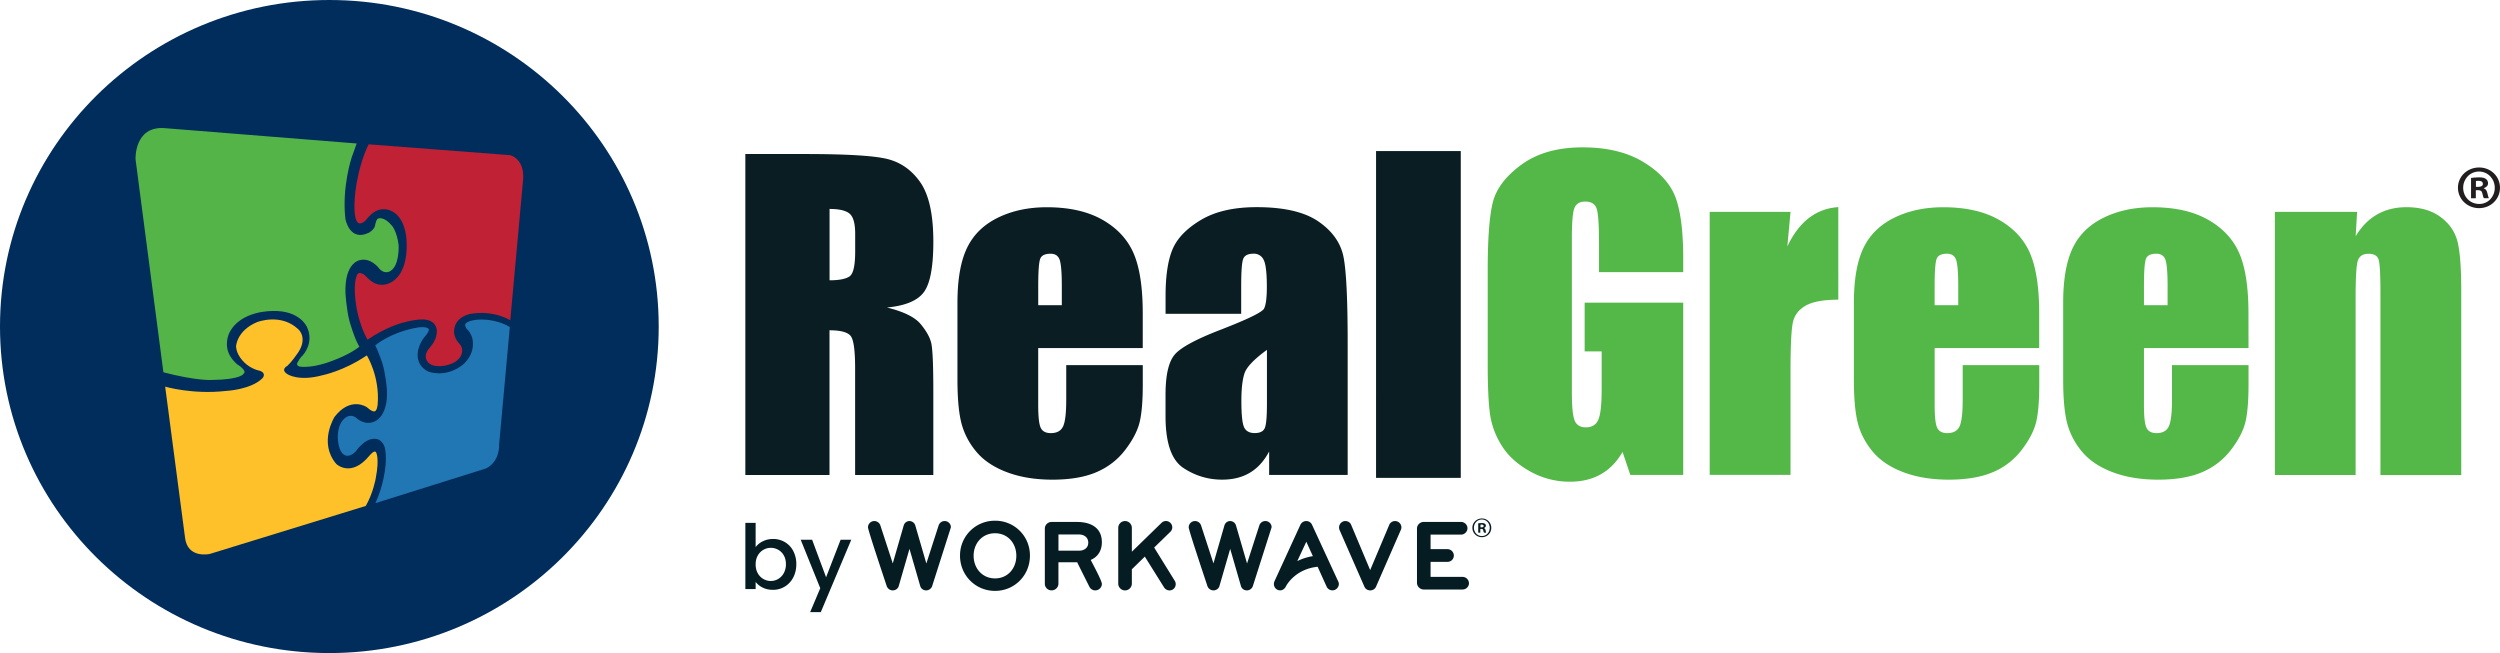 <svg fill="none" height="64" width="245" xmlns="http://www.w3.org/2000/svg"><g clip-path="url(#A)"><g fill="#091d22"><path d="M73.05 15.095h5.839c3.893 0 6.53.147 7.905.448s2.501 1.059 3.37 2.285 1.304 3.174 1.304 5.856c0 2.448-.307 4.093-.92 4.934s-1.82 1.347-3.628 1.517c1.633.403 2.731.941 3.292 1.613s.91 1.293 1.046 1.856.207 2.112.207 4.65v8.294h-7.663V36.096c0-1.68-.132-2.726-.403-3.126s-.972-.602-2.108-.602V46.55h-8.247V15.095h.006zm8.247 5.382v6.992c.926 0 1.578-.125 1.953-.378s.558-1.072.558-2.454v-1.731c0-.995-.181-1.651-.539-1.962s-1.017-.467-1.972-.467zm30.695 13.632h-10.248v5.578c0 1.168.087 1.917.255 2.253s.494.506.981.506c.601 0 1.004-.224 1.208-.672s.303-1.312.303-2.595v-3.398h7.501v1.901c0 1.594-.1 2.819-.303 3.67s-.675 1.766-1.42 2.739-1.689 1.699-2.831 2.186-2.576.73-4.299.73c-1.672 0-3.147-.24-4.429-.72s-2.276-1.136-2.989-1.971-1.204-1.757-1.478-2.758-.413-2.461-.413-4.381v-7.51c0-2.25.307-4.032.92-5.331s1.62-2.298 3.018-2.989 3.005-1.037 4.819-1.037c2.22 0 4.05.419 5.493 1.251s2.456 1.942 3.037 3.322.872 3.318.872 5.818v3.414h.003v-.003zm-7.934-4.195v-1.885c0-1.334-.074-2.195-.216-2.582s-.436-.582-.881-.582c-.549 0-.888.163-1.017.493s-.197 1.219-.197 2.669v1.885h2.311v.003zm17.595.838h-7.427v-1.731c0-1.994.232-3.533.694-4.614s1.394-2.035 2.792-2.864 3.211-1.242 5.445-1.242c2.679 0 4.696.47 6.055 1.408s2.176 2.093 2.45 3.456.41 4.179.41 8.438v12.938h-7.695v-2.298c-.484.918-1.107 1.613-1.872 2.074s-1.675.688-2.734.688c-1.385 0-2.656-.384-3.812-1.155s-1.736-2.458-1.736-5.062v-2.115c0-1.933.306-3.245.919-3.946s2.134-1.514 4.564-2.445c2.599-1.011 3.99-1.69 4.171-2.038s.274-1.062.274-2.134c0-1.344-.1-2.224-.307-2.634a1.04 1.04 0 0 0-1.01-.614c-.536 0-.868.173-1.001.515s-.196 1.232-.196 2.669v2.707h.016zm2.511 3.533c-1.265.918-2.001 1.69-2.205 2.31s-.303 1.517-.303 2.682c0 1.331.087 2.195.261 2.582s.527.582 1.046.582c.497 0 .82-.15.972-.458s.226-1.104.226-2.4v-5.299h.003zm18.992-19.479v32.022h-8.302V14.806h8.302z"></path></g><g fill="#54b848"><path d="M164.953 26.672h-8.25v-2.854c0-1.798-.078-2.928-.236-3.382s-.526-.682-1.117-.682c-.51 0-.855.195-1.036.582s-.271 1.386-.271 2.992v15.094c0 1.414.09 2.339.271 2.787s.552.672 1.097.672c.601 0 1.011-.253 1.227-.759s.323-1.488.323-2.953v-3.731h-1.666v-4.774h9.661v16.88h-5.184l-.762-2.253c-.561.97-1.268 1.699-2.127 2.186s-1.865.73-3.027.73a7.91 7.91 0 0 1-3.893-1.002c-1.207-.669-2.127-1.488-2.756-2.474a7.84 7.84 0 0 1-1.179-3.098c-.154-1.082-.232-2.701-.232-4.864v-9.344c0-3.005.161-5.187.487-6.544s1.263-2.608 2.812-3.741 3.55-1.699 6.003-1.699c2.418 0 4.422.49 6.017 1.475s2.63 2.154 3.115 3.507.726 3.318.726 5.894v1.357h-.003v-.003zm10.519-5.907l-.313 3.389c1.145-2.426 2.814-3.715 4.996-3.856v9.072c-1.449 0-2.514.195-3.195.582s-1.098.928-1.253 1.622-.235 2.288-.235 4.787V46.54h-7.921V20.765h7.921zm24.372 13.344h-10.248v5.578c0 1.168.087 1.917.258 2.253.165.336.494.506.978.506.601 0 1.001-.224 1.208-.672.2-.445.303-1.312.303-2.595v-3.398h7.504v1.901c0 1.594-.1 2.819-.303 3.67s-.675 1.766-1.42 2.739a6.91 6.91 0 0 1-2.831 2.186c-1.143.483-2.579.73-4.302.73-1.672 0-3.147-.24-4.429-.72s-2.272-1.136-2.989-1.971c-.71-.838-1.207-1.757-1.481-2.758s-.41-2.461-.41-4.381v-7.51c0-2.25.306-4.032.92-5.331s1.62-2.298 3.018-2.989 3.005-1.037 4.819-1.037c2.22 0 4.05.419 5.496 1.251s2.457 1.942 3.034 3.322.872 3.318.872 5.818v3.414h.003v-.003zm-7.937-4.195v-1.885c0-1.334-.074-2.195-.216-2.582s-.439-.582-.881-.582c-.549 0-.888.163-1.017.493s-.2 1.219-.2 2.669v1.885h2.314v.003zm28.449 4.195h-10.248v5.578c0 1.168.084 1.917.255 2.253s.497.506.978.506c.597 0 1.004-.224 1.207-.672s.307-1.312.307-2.595v-3.398h7.501v1.901c0 1.594-.1 2.819-.303 3.67s-.675 1.766-1.423 2.739-1.689 1.699-2.831 2.186-2.576.73-4.3.73c-1.671 0-3.147-.24-4.428-.72s-2.275-1.136-2.989-1.971a7.16 7.16 0 0 1-1.478-2.758c-.274-1.002-.413-2.461-.413-4.381v-7.51c0-2.25.306-4.032.92-5.331s1.62-2.298 3.018-2.989 3.005-1.037 4.819-1.037c2.22 0 4.05.419 5.493 1.251s2.456 1.942 3.037 3.322.872 3.318.872 5.818l.006 3.411zm-7.933-4.195v-1.885c0-1.334-.075-2.195-.213-2.582-.146-.39-.439-.582-.885-.582-.549 0-.891.163-1.02.493s-.197 1.219-.197 2.669v1.885h2.315v.003zm18.572-9.149l-.139 2.378c.575-.947 1.275-1.658 2.108-2.131s1.785-.707 2.869-.707c1.359 0 2.469.317 3.331.954s1.417 1.434 1.666 2.4.371 2.573.371 4.829v18.067h-7.918v-17.86c0-1.773-.058-2.854-.177-3.242s-.442-.582-.978-.582c-.562 0-.914.224-1.062.669-.142.448-.216 1.642-.216 3.584v17.424h-7.911V20.765h8.056z"></path></g><path fill="#221e1f" d="M245 18.4c0 1.114-.904 2-2.053 2s-2.069-.886-2.069-2 .917-1.987 2.079-1.987c1.136-.003 2.043.87 2.043 1.987zm-3.609 0c0 .886.672 1.587 1.566 1.587.868.013 1.53-.701 1.53-1.574 0-.886-.662-1.603-1.553-1.603-.868 0-1.543.717-1.543 1.59zm1.237 1.027h-.465V17.44c.184-.022.439-.061.771-.061.378 0 .552.061.685.157.122.086.209.23.209.426 0 .243-.184.4-.416.474v.022c.197.061.294.218.355.483.061.304.11.413.145.483h-.487c-.061-.074-.097-.243-.158-.483-.036-.208-.158-.304-.417-.304h-.219v.784h-.003v.006zm.013-1.113h.219c.255 0 .465-.086.465-.291 0-.182-.132-.304-.429-.304-.123 0-.207.013-.255.022v.573z"></path><g fill="#061c23"><path d="M146.145 51.722a.91.91 0 0 1-.923.922c-.517 0-.927-.406-.927-.922 0-.509.413-.912.927-.912a.91.91 0 0 1 .923.912zm-1.701 0c0 .451.332.81.784.81.442 0 .765-.358.765-.806s-.326-.816-.771-.816-.778.365-.778.813zm.632.477h-.21v-.912c.084-.016.201-.026.346-.026a.54.54 0 0 1 .313.067.26.26 0 0 1 .087.202c0 .099-.077.179-.187.211v.01c.087.032.135.099.164.224.026.138.042.195.068.227h-.226c-.025-.032-.042-.115-.074-.224-.016-.099-.071-.144-.187-.144h-.1v.368h.006v-.003zm.01-.518h.1c.116 0 .21-.038.21-.134 0-.083-.062-.138-.194-.138-.058 0-.093.006-.116.01v.262zm-52.509-.619a.62.62 0 0 0-.591.429l-1.204 3.731-1.084-3.731a.61.61 0 0 0-.571-.429c-.258 0-.491.179-.562.429l-1.075 3.722-1.214-3.722c-.081-.246-.323-.429-.591-.429-.342 0-.623.278-.623.618 0 .278 1.636 5.146 1.833 5.75.081.246.323.429.591.429s.523-.17.591-.429l1.052-3.642 1.052 3.642c.071.259.313.429.581.429s.513-.179.591-.429l1.833-5.75c.01-.339-.271-.618-.61-.618zm20.532 2.596l1.585-1.542a.61.61 0 0 0 .19-.438c0-.339-.284-.618-.623-.618-.158 0-.323.07-.432.179l-2.908 2.829v-2.339a.67.67 0 0 0-.662-.666.67.67 0 0 0-.671.666v5.466a.67.67 0 0 0 .671.666.67.67 0 0 0 .662-.666V55.79l1.271-1.242 1.885 3.014a.65.65 0 0 0 .533.301.61.61 0 0 0 .61-.618.62.62 0 0 0-.09-.32l-2.021-3.267zm10.897-2.596a.62.62 0 0 0-.591.429l-1.204 3.731-1.084-3.731a.61.61 0 0 0-.572-.429.59.59 0 0 0-.561.429l-1.075 3.722-1.214-3.722a.63.63 0 0 0-.59-.429c-.343 0-.623.278-.623.618 0 .278 1.636 5.146 1.833 5.75.081.246.323.429.591.429s.522-.17.59-.429l1.053-3.642 1.052 3.642c.071.259.313.429.581.429s.513-.179.59-.429l1.834-5.75c.013-.339-.271-.618-.61-.618zm12.707 0c-.239 0-.461.138-.561.358l-1.876 4.448-1.869-4.448c-.09-.227-.332-.358-.571-.358-.332 0-.61.301-.61.627a.74.74 0 0 0 .049.25l2.44 5.562c.1.227.322.358.571.358.239 0 .471-.138.562-.358l2.43-5.562c.039-.08.061-.17.061-.259a.63.63 0 0 0-.626-.618zm6.614 5.472h-3.131v-1.472h1.656c.342 0 .623-.269.623-.618s-.284-.627-.623-.627h-1.656v-1.424h2.982c.343 0 .633-.282.633-.627 0-.339-.294-.618-.633-.618h-3.644c-.371 0-.671.291-.671.656v5.302a.67.67 0 0 0 .671.666h3.793c.342 0 .632-.269.632-.618a.64.64 0 0 0-.632-.621zM97.513 51.03a3.4 3.4 0 0 0-3.431 3.434c0 1.91 1.507 3.443 3.431 3.443s3.421-1.533 3.421-3.443a3.39 3.39 0 0 0-3.421-3.434zm0 5.654c-1.252 0-2.098-.995-2.098-2.218s.846-2.208 2.098-2.208 2.088.986 2.088 2.208-.833 2.218-2.088 2.218zm10.47-3.542c0-1.453-1.113-1.99-2.44-1.99h-2.488c-.372 0-.662.291-.662.656V57.2a.65.65 0 0 0 .662.656c.361 0 .671-.291.671-.656v-2.099h1.84c.009.048 1.094 2.198 1.194 2.4.11.218.332.358.571.358.362 0 .652-.291.652-.637 0-.32-.903-1.971-1.094-2.349.736-.31 1.094-.954 1.094-1.731zm-2.246.826h-2.008v-1.59h2.008c.503 0 .913.282.913.806s-.423.784-.913.784zm19.153 3.014a.77.77 0 0 0-.048.256c0 .339.271.618.61.618.145 0 .274-.048.381-.15a.51.51 0 0 0 .164-.202c.039-.08.868-1.722 3.131-1.962l.884 1.955a.62.62 0 0 0 .562.358c.352 0 .633-.291.633-.627a.52.52 0 0 0-.062-.246l-2.569-5.562c-.09-.208-.313-.358-.552-.358a.64.64 0 0 0-.581.358l-2.553 5.562zm3.77-2.48a5.38 5.38 0 0 0-1.527.486l.885-1.898.642 1.411zm-53.9-1.459c.3-.147.629-.224.994-.224a2.25 2.25 0 0 1 1.165.307c.348.205.623.493.82.87a2.75 2.75 0 0 1 .3 1.293c0 .483-.1.918-.3 1.302a2.24 2.24 0 0 1-.826.893 2.19 2.19 0 0 1-1.162.32c-.378 0-.71-.074-1.004-.218s-.523-.333-.694-.56v.701h-1.007v-6.483h1.007v2.374c.174-.237.41-.429.707-.576zm2.05 1.383a1.39 1.39 0 0 0-.549-.55 1.48 1.48 0 0 0-.729-.189c-.252 0-.494.067-.72.195a1.46 1.46 0 0 0-.549.56c-.139.243-.21.534-.21.867s.071.624.21.87a1.45 1.45 0 0 0 .549.563 1.44 1.44 0 0 0 1.449-.003 1.48 1.48 0 0 0 .549-.573 1.78 1.78 0 0 0 .21-.877c0-.333-.071-.621-.21-.864zm6.614-1.53l-2.986 7.094h-1.043l.991-2.346-1.917-4.749h1.12l1.368 3.677 1.423-3.677h1.043z"></path></g><path fill="#002d5c" d="M32.277 64c17.826 0 32.277-14.327 32.277-32S50.103 0 32.277 0 0 14.327 0 32s14.451 32 32.277 32z"></path><path fill="#c02134" d="M36.125 14.144l13.87 1.062s1.462.336 1.265 2.454l-1.252 13.725s-1.601-1.034-3.944-.618c0 0-1.656.294-1.562 1.882 0 0 .042.448.349.826 0 0 .003.026.161.202 0 0 .41.365.248.944 0 0-.126.931-1.688 1.213 0 0-1.588.349-1.843-.762 0 0-.078-.368.21-.787l.323-.4s.291-.362.41-.704c0 0 .139-.32.139-.733 0 0 .026-.886-.939-1.088 0 0-.597-.243-2.489.288 0 0-1.607.426-3.367 1.645 0 0-1.091-1.795-1.236-4.525 0 0-.097-1.296.242-1.882 0 0 .136-.24.465-.074 0 0 .158.019.433.323 0 0 .655.765 1.372.765 0 0 .865.157 1.665-.752 0 0 1.078-1.005.875-3.712 0 0-.084-2.195-1.549-2.79 0 0-.897-.47-1.814.285 0 0-.287.221-.558.576 0 0-.339.429-.675.384 0 0-.358.032-.465-.918 0 0-.2-1.485.358-3.901-.006 0 .368-1.693.997-2.928z"></path><path fill="#2176b4" d="M49.962 32.048L48.91 43.606s.1 1.606-1.278 2.301L36.79 49.309s.633-1.306.894-2.957c0 0 .252-1.248.058-2.355 0 0-.171-1.053-1.123-.998 0 0-.542 0-1.091.509 0 0-.371.326-.471.48 0 0-.303.474-.733.627 0 0-.997.474-1.204-1.462 0 0-.21-1.574.8-2.269 0 0 .429-.301.894-.006 0 0 .352.314.549.381 0 0 .378.218.8.176 0 0 .604.026 1.097-.563 0 0 .829-.787.639-2.874 0 0-.1-1.312-.442-2.461 0 0-.329-.97-.681-1.693 0 0 1.507-1.306 4.212-1.757 0 0 .878-.125 1.026.17 0 0 .113.058-.22.544 0 0-.8.816-.858 1.834 0 0-.178 1.187 1.026 1.776 0 0 1.633.682 3.36-.637 0 0 1.349-1.011.959-2.656 0 0-.178-.598-.523-.864 0 0-.323-.406-.09-.579 0 0 .471-.474 2.037-.336 0 .006 1.243.077 2.256.71z"></path><path fill="#ffc129" d="M35.847 49.581l-15.293 4.707s-2.214.502-2.427-1.651l-1.94-14.746s2.679.794 5.971.419c0 0 2.434-.112 3.573-1.254 0 0 .41-.445-.229-.714 0 0-.555-.07-1.197-.518 0 0-1.104-.752-1.172-1.869 0 0 .045-1.536 2.043-2.381 0 0 2.35-.941 4.067.704 0 0 1.049.899-.2 2.512 0 0-.481.701-.891 1.072 0 0-.704.342.006.8 0 0 1.091.762 3.46.106 0 0 2.053-.397 4.332-1.942 0 0 1.275 2.051 1.065 4.758 0 0-.045.851-.426.726 0 0-.184 0-.642-.406 0 0-1.569-1.101-3.157.944 0 0-1.607 2.525.161 4.614 0 0 1.436 1.411 3.27-.826 0 0 .484-.595.633-.304 0 0 .358.525-.032 2.541.006 0-.255 1.462-.975 2.707z"></path><path fill="#55b448" d="M16.013 36.483l-2.731-20.886s-.139-3.264 2.844-3.04l18.827 1.504-.494 1.382s-.971 2.915-.61 6.016c0 0 .404 2.282 2.321 1.338 0 0 .517-.307.581-.678.058-.314.152-.653.307-.701 0 0 .562-.262 1.359.71 0 0 .481.544.646 1.882 0 0 .116 1.978-.791 2.541 0 0-.6.438-1.181-.323 0 0-.758-.963-1.753-.752 0 0-1.582.125-1.485 3.251 0 0 .097 1.642.404 2.771 0 0 .494 1.757.962 2.477 0 0-.875.752-2.815 1.443 0 0-1.717.678-2.995.512 0 0-.539-.074-.171-.534 0 0 .136-.304.433-.576 0 0 1.139-1.194.423-2.752 0 0-.684-1.693-3.428-1.587 0 0-3.092-.064-4.19 2.131 0 0-.655 1.264.191 2.458 0 0 .387.563.791.774 0 0 .749.525.423.765 0 0-.181.595-3.153.627-.013-.003-1.417.106-4.713-.752z"></path></g><defs><clipPath id="A"><path d="M0 0h245v64H0z" fill="#fff"></path></clipPath></defs></svg>